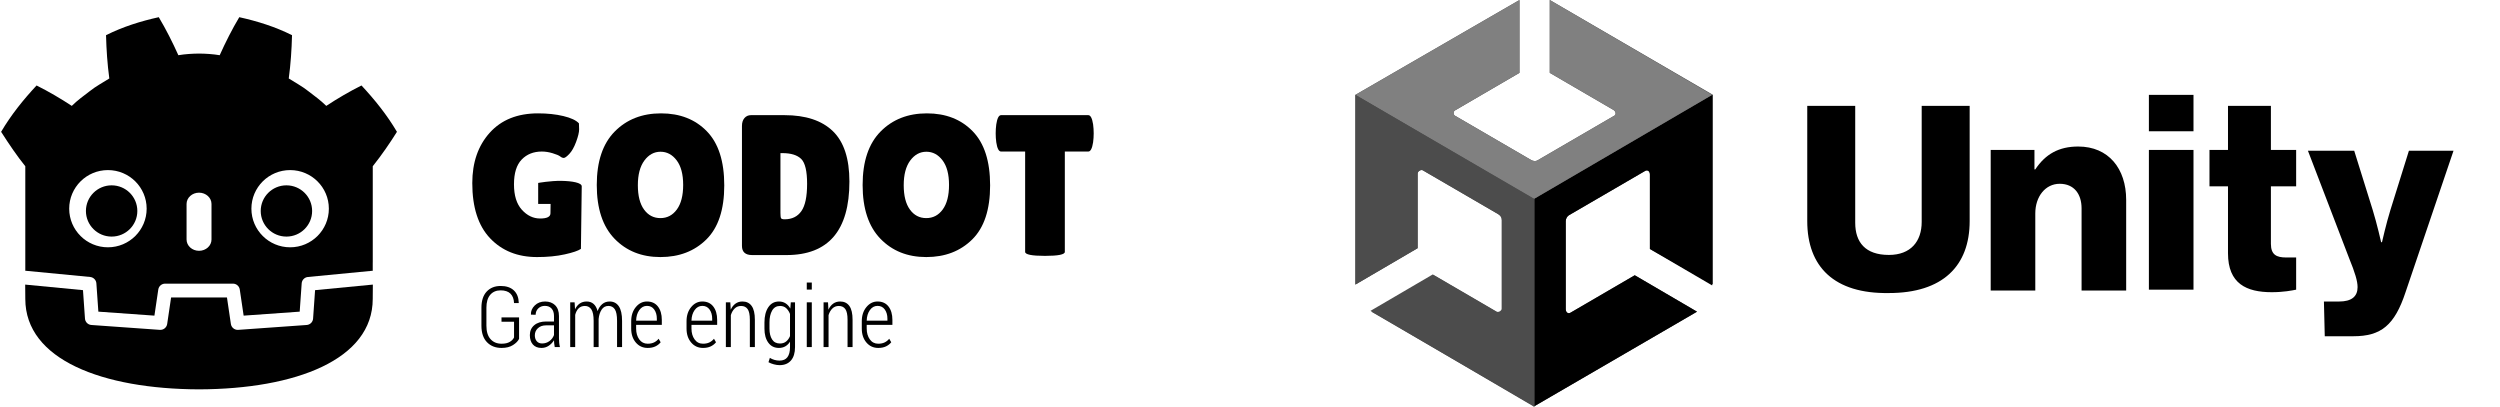 <svg width="535" height="87" viewBox="0 0 535 87" fill="none" xmlns="http://www.w3.org/2000/svg">
<path d="M141.349 32.472C139.977 32.472 138.827 33.101 137.895 34.354C136.967 35.609 136.501 37.369 136.501 39.635C136.501 41.905 136.944 43.643 137.832 44.854C138.719 46.069 139.883 46.674 141.328 46.674C142.772 46.674 143.945 46.062 144.845 44.832C145.746 43.607 146.198 41.854 146.198 39.572C146.198 37.291 145.732 35.535 144.802 34.309C143.874 33.085 142.723 32.472 141.349 32.472ZM141.328 55.011C137.31 55.011 134.034 53.7 131.502 51.079C128.974 48.455 127.709 44.627 127.709 39.595C127.709 34.559 128.988 30.747 131.547 28.15C134.106 25.558 137.41 24.26 141.457 24.26C145.503 24.26 148.772 25.534 151.258 28.09C153.748 30.64 154.992 34.507 154.992 39.679C154.992 44.854 153.72 48.703 151.173 51.23C148.626 53.75 145.347 55.011 141.328 55.011Z" fill="black"/>
<path d="M167.015 32.769V45.562C167.015 46.159 167.059 46.535 167.145 46.694C167.23 46.851 167.488 46.929 167.916 46.929C169.49 46.929 170.683 46.343 171.499 45.174C172.316 44.006 172.72 42.061 172.72 39.338C172.72 36.613 172.297 34.838 171.457 34.013C170.612 33.186 169.274 32.769 167.444 32.769H167.015ZM158.779 52.617V26.956C158.779 26.243 158.957 25.68 159.316 25.262C159.673 24.852 160.137 24.643 160.711 24.643H167.875C172.421 24.643 175.874 25.786 178.232 28.067C180.593 30.348 181.774 33.939 181.774 38.844C181.774 49.338 177.282 54.584 168.302 54.584H160.968C159.51 54.584 158.779 53.93 158.779 52.617Z" fill="black"/>
<path d="M198.243 32.472C196.871 32.472 195.719 33.101 194.788 34.354C193.861 35.609 193.396 37.369 193.396 39.635C193.396 41.905 193.84 43.643 194.726 44.854C195.611 46.069 196.777 46.674 198.221 46.674C199.666 46.674 200.839 46.062 201.739 44.832C202.64 43.607 203.092 41.854 203.092 39.572C203.092 37.291 202.626 35.535 201.697 34.309C200.767 33.085 199.617 32.472 198.243 32.472ZM198.221 55.011C194.203 55.011 190.929 53.7 188.399 51.079C185.867 48.455 184.602 44.627 184.602 39.595C184.602 34.559 185.881 30.747 188.44 28.15C191.001 25.558 194.303 24.26 198.351 24.26C202.398 24.26 205.664 25.534 208.153 28.09C210.642 30.64 211.885 34.507 211.885 39.679C211.885 44.854 210.613 48.703 208.067 51.23C205.521 53.75 202.239 55.011 198.221 55.011Z" fill="black"/>
<path d="M227.873 53.902C227.873 54.469 226.46 54.757 223.627 54.757C220.797 54.757 219.379 54.469 219.379 53.902V32.429H214.232C213.746 32.429 213.402 31.775 213.203 30.46C213.117 29.834 213.076 29.194 213.076 28.537C213.076 27.884 213.117 27.24 213.203 26.613C213.402 25.302 213.746 24.643 214.232 24.643H232.893C233.379 24.643 233.721 25.302 233.924 26.613C234.007 27.24 234.051 27.884 234.051 28.537C234.051 29.194 234.007 29.834 233.924 30.46C233.721 31.775 233.379 32.429 232.893 32.429H227.873V53.902Z" fill="black"/>
<path d="M120.123 38.703C117.813 38.668 115.17 39.148 115.17 39.148V43.642H117.828L117.799 45.645C117.799 46.387 117.061 46.76 115.589 46.76C114.116 46.76 112.814 46.138 111.685 44.897C110.554 43.655 109.991 41.839 109.991 39.447C109.991 37.049 110.541 35.281 111.642 34.141C112.741 33.001 114.181 32.429 115.953 32.429C116.697 32.429 117.468 32.549 118.269 32.794C119.071 33.036 119.606 33.263 119.88 33.475C120.151 33.694 120.408 33.797 120.652 33.797C120.894 33.797 121.287 33.514 121.83 32.943C122.373 32.373 122.861 31.509 123.29 30.356C123.718 29.198 123.932 28.311 123.932 27.681C123.932 27.056 123.919 26.626 123.891 26.398C123.29 25.743 122.182 25.223 120.564 24.837C118.95 24.451 117.141 24.26 115.139 24.26C110.733 24.26 107.288 25.643 104.801 28.409C102.311 31.175 101.069 34.767 101.069 39.187C101.069 44.378 102.341 48.312 104.884 50.993C107.432 53.672 110.777 55.011 114.925 55.011C117.155 55.011 119.135 54.82 120.864 54.434C122.596 54.051 123.747 53.657 124.319 53.258L124.491 39.874C124.491 39.096 122.432 38.743 120.123 38.703Z" fill="black"/>
<path d="M111.08 72.52C110.843 73.005 110.407 73.45 109.769 73.852C109.133 74.257 108.324 74.458 107.341 74.458C106.045 74.458 105.002 74.051 104.21 73.227C103.421 72.41 103.026 71.232 103.026 69.695V65.863C103.026 64.359 103.398 63.206 104.145 62.401C104.891 61.602 105.89 61.197 107.137 61.197C108.355 61.197 109.3 61.517 109.969 62.15C110.636 62.784 110.986 63.671 111.017 64.802L111 64.853H110.005C109.969 63.985 109.717 63.316 109.241 62.843C108.769 62.374 108.065 62.137 107.137 62.137C106.197 62.137 105.453 62.454 104.908 63.09C104.364 63.725 104.093 64.645 104.093 65.853V69.707C104.093 70.961 104.386 71.916 104.972 72.574C105.557 73.227 106.345 73.555 107.341 73.555C108.068 73.555 108.652 73.426 109.09 73.163C109.528 72.904 109.833 72.588 110.005 72.212V68.855H107.322V67.922H111.08V72.52Z" fill="black"/>
<path d="M116.007 73.5C116.597 73.5 117.123 73.333 117.582 72.994C118.042 72.653 118.364 72.222 118.555 71.698V69.626H116.848C116.123 69.626 115.541 69.831 115.106 70.241C114.67 70.648 114.454 71.157 114.454 71.762C114.454 72.273 114.589 72.693 114.862 73.016C115.135 73.341 115.516 73.5 116.007 73.5ZM118.714 74.273C118.661 73.941 118.62 73.672 118.593 73.461C118.568 73.246 118.555 73.032 118.555 72.815C118.264 73.29 117.887 73.684 117.423 73.993C116.959 74.304 116.443 74.458 115.874 74.458C115.08 74.458 114.468 74.213 114.035 73.721C113.605 73.227 113.388 72.562 113.388 71.722C113.388 70.835 113.701 70.122 114.328 69.594C114.954 69.065 115.806 68.801 116.877 68.801H118.555V67.625C118.555 66.948 118.382 66.415 118.042 66.03C117.694 65.649 117.217 65.457 116.601 65.457C116.028 65.457 115.556 65.638 115.185 66.006C114.815 66.372 114.632 66.818 114.632 67.351L113.635 67.342L113.617 67.29C113.589 66.568 113.863 65.93 114.441 65.364C115.017 64.8 115.755 64.52 116.654 64.52C117.543 64.52 118.258 64.789 118.804 65.326C119.347 65.868 119.619 66.641 119.619 67.646V72.342C119.619 72.684 119.635 73.016 119.665 73.333C119.696 73.655 119.746 73.964 119.824 74.273H118.714Z" fill="black"/>
<path d="M122.966 64.698L123.058 66.184C123.31 65.652 123.648 65.242 124.067 64.951C124.488 64.663 124.983 64.52 125.551 64.52C126.131 64.52 126.62 64.688 127.015 65.028C127.41 65.368 127.701 65.882 127.886 66.572C128.122 65.934 128.458 65.431 128.893 65.067C129.328 64.701 129.855 64.52 130.467 64.52C131.309 64.52 131.963 64.859 132.426 65.539C132.891 66.221 133.123 67.266 133.123 68.679V74.273H132.05V68.661C132.05 67.486 131.887 66.659 131.57 66.184C131.251 65.708 130.794 65.468 130.203 65.468C129.581 65.468 129.096 65.73 128.746 66.262C128.399 66.794 128.185 67.459 128.107 68.263V68.511V74.273H127.04V68.667C127.04 67.52 126.878 66.699 126.549 66.209C126.22 65.719 125.764 65.475 125.177 65.475C124.617 65.475 124.164 65.646 123.824 65.984C123.482 66.324 123.239 66.789 123.091 67.379V74.273H122.025V64.698H122.966Z" fill="black"/>
<path d="M138.451 65.457C137.783 65.457 137.234 65.761 136.804 66.367C136.373 66.975 136.151 67.725 136.133 68.618H140.564V68.209C140.564 67.418 140.378 66.76 140.005 66.238C139.631 65.716 139.114 65.457 138.451 65.457ZM138.601 74.458C137.566 74.458 136.719 74.069 136.061 73.294C135.406 72.52 135.077 71.529 135.077 70.323V68.733C135.077 67.525 135.406 66.517 136.066 65.716C136.726 64.918 137.52 64.519 138.451 64.519C139.457 64.519 140.236 64.875 140.793 65.589C141.35 66.304 141.629 67.264 141.629 68.469V69.52H136.133V70.316C136.133 71.243 136.356 72.015 136.799 72.631C137.243 73.248 137.846 73.554 138.601 73.554C139.127 73.554 139.584 73.462 139.965 73.28C140.346 73.094 140.673 72.834 140.944 72.491L141.381 73.245C141.091 73.611 140.715 73.907 140.257 74.127C139.799 74.346 139.246 74.458 138.601 74.458Z" fill="black"/>
<path d="M150.295 65.457C149.625 65.457 149.075 65.761 148.645 66.367C148.218 66.975 147.995 67.725 147.976 68.618H152.407V68.209C152.407 67.418 152.222 66.76 151.847 66.238C151.474 65.716 150.958 65.457 150.295 65.457ZM150.445 74.458C149.409 74.458 148.563 74.069 147.907 73.294C147.248 72.52 146.919 71.529 146.919 70.323V68.733C146.919 67.525 147.25 66.517 147.908 65.716C148.57 64.918 149.364 64.519 150.295 64.519C151.299 64.519 152.082 64.875 152.637 65.589C153.193 66.304 153.472 67.264 153.472 68.469V69.52H147.976V70.316C147.976 71.243 148.199 72.015 148.644 72.631C149.086 73.248 149.686 73.554 150.445 73.554C150.972 73.554 151.427 73.462 151.807 73.28C152.189 73.094 152.516 72.834 152.791 72.491L153.224 73.245C152.934 73.611 152.559 73.907 152.1 74.127C151.642 74.346 151.09 74.458 150.445 74.458Z" fill="black"/>
<path d="M156.287 64.698L156.374 66.28C156.63 65.719 156.969 65.282 157.393 64.979C157.814 64.674 158.31 64.52 158.881 64.52C159.738 64.52 160.396 64.836 160.852 65.472C161.313 66.106 161.542 67.093 161.542 68.431V74.273H160.468V68.441C160.468 67.347 160.308 66.583 159.988 66.139C159.67 65.696 159.203 65.475 158.596 65.475C158.05 65.475 157.593 65.652 157.227 66.011C156.858 66.367 156.584 66.841 156.401 67.438V74.273H155.335V64.698H156.287Z" fill="black"/>
<path d="M164.669 70.323C164.669 71.295 164.854 72.068 165.228 72.643C165.598 73.223 166.162 73.51 166.914 73.51C167.429 73.51 167.863 73.373 168.219 73.093C168.574 72.812 168.854 72.422 169.062 71.927V67.184C168.862 66.674 168.588 66.262 168.242 65.944C167.896 65.632 167.459 65.475 166.932 65.475C166.182 65.475 165.614 65.801 165.237 66.456C164.858 67.111 164.669 67.966 164.669 69.015V70.323ZM163.593 69.015C163.593 67.658 163.867 66.568 164.42 65.747C164.968 64.93 165.73 64.52 166.701 64.52C167.24 64.52 167.713 64.651 168.118 64.914C168.523 65.172 168.857 65.549 169.126 66.03L169.23 64.698H170.135V74.281C170.135 75.509 169.849 76.46 169.276 77.132C168.702 77.802 167.886 78.142 166.834 78.142C166.455 78.142 166.048 78.083 165.613 77.968C165.177 77.853 164.792 77.703 164.454 77.513L164.748 76.58C165.037 76.767 165.359 76.911 165.717 77.013C166.071 77.118 166.437 77.168 166.816 77.168C167.579 77.168 168.145 76.924 168.511 76.436C168.878 75.942 169.062 75.228 169.062 74.281V73.123C168.789 73.555 168.455 73.885 168.059 74.114C167.664 74.343 167.203 74.458 166.682 74.458C165.718 74.458 164.961 74.082 164.415 73.328C163.867 72.577 163.593 71.574 163.593 70.323V69.015Z" fill="black"/>
<path d="M173.724 74.273H172.649V64.698H173.724V74.273ZM173.724 61.971H172.649V60.463H173.724V61.971Z" fill="black"/>
<path d="M177.194 64.698L177.282 66.28C177.539 65.719 177.875 65.282 178.299 64.979C178.723 64.674 179.22 64.52 179.787 64.52C180.645 64.52 181.305 64.836 181.763 65.472C182.223 66.106 182.449 67.093 182.449 68.431V74.273H181.376V68.441C181.376 67.347 181.216 66.583 180.897 66.139C180.577 65.696 180.113 65.475 179.503 65.475C178.958 65.475 178.502 65.652 178.136 66.011C177.768 66.367 177.493 66.841 177.311 67.438V74.273H176.243V64.698H177.194Z" fill="black"/>
<path d="M187.795 65.457C187.125 65.457 186.576 65.761 186.148 66.367C185.719 66.975 185.495 67.725 185.476 68.618H189.908V68.209C189.908 67.418 189.723 66.76 189.349 66.238C188.976 65.716 188.459 65.457 187.795 65.457ZM187.947 74.458C186.909 74.458 186.064 74.069 185.409 73.294C184.752 72.52 184.423 71.529 184.423 70.323V68.733C184.423 67.525 184.752 66.517 185.411 65.716C186.072 64.918 186.866 64.519 187.795 64.519C188.8 64.519 189.583 64.875 190.14 65.589C190.696 66.304 190.974 67.264 190.974 68.469V69.52H185.476V70.316C185.476 71.243 185.701 72.015 186.144 72.631C186.587 73.248 187.188 73.554 187.947 73.554C188.473 73.554 188.927 73.462 189.307 73.28C189.691 73.094 190.017 72.834 190.291 72.491L190.727 73.245C190.435 73.611 190.06 73.907 189.602 74.127C189.145 74.346 188.592 74.458 187.947 74.458Z" fill="black"/>
<path d="M33.977 3.677C30.107 4.535 26.279 5.729 22.691 7.53C22.773 10.69 22.978 13.717 23.393 16.792C21.999 17.683 20.535 18.447 19.233 19.489C17.91 20.503 16.559 21.474 15.361 22.66C12.969 21.082 10.437 19.599 7.828 18.291C5.016 21.308 2.386 24.565 0.238 28.209C1.926 30.851 3.737 33.507 5.414 35.577V53.578V55.864V57.945C5.455 57.945 5.496 57.946 5.537 57.95L19.29 59.272C20.01 59.342 20.575 59.92 20.625 60.64L21.049 66.693L33.046 67.546L33.872 61.96C33.979 61.235 34.603 60.698 35.337 60.698H49.847C50.582 60.698 51.205 61.235 51.312 61.96L52.139 67.546L64.136 66.693L64.56 60.64C64.61 59.92 65.174 59.342 65.895 59.272L79.642 57.95C79.683 57.946 79.724 57.945 79.765 57.945V56.16L79.771 56.158V35.577C81.707 33.147 83.541 30.465 84.946 28.209C82.799 24.565 80.168 21.308 77.356 18.291C74.748 19.599 72.215 21.082 69.822 22.66C68.625 21.474 67.276 20.503 65.952 19.489C64.65 18.447 63.184 17.683 61.793 16.792C62.207 13.717 62.412 10.69 62.494 7.53C58.905 5.729 55.078 4.535 51.206 3.677C49.66 6.268 48.247 9.073 47.016 11.815C45.556 11.572 44.09 11.481 42.621 11.464V11.461C42.611 11.461 42.601 11.464 42.593 11.464C42.583 11.464 42.574 11.461 42.564 11.461V11.464C41.093 11.481 39.628 11.572 38.168 11.815C36.937 9.073 35.525 6.268 33.977 3.677ZM23.096 36.398C27.674 36.398 31.384 40.094 31.384 44.657C31.384 49.223 27.674 52.922 23.096 52.922C18.521 52.922 14.809 49.223 14.809 44.657C14.809 40.094 18.521 36.398 23.096 36.398ZM62.089 36.398C66.665 36.398 70.375 40.094 70.375 44.657C70.375 49.223 66.665 52.922 62.089 52.922C57.511 52.922 53.8 49.223 53.8 44.657C53.8 40.094 57.511 36.398 62.089 36.398ZM42.592 41.231C44.065 41.231 45.262 42.315 45.262 43.648V51.256C45.262 52.59 44.065 53.673 42.592 53.673C41.118 53.673 39.924 52.59 39.924 51.256V43.648C39.924 42.315 41.118 41.231 42.592 41.231Z" fill="black"/>
<path d="M67.427 62.092L67.001 68.177C66.95 68.911 66.365 69.495 65.629 69.547L50.98 70.589C50.944 70.592 50.908 70.593 50.873 70.593C50.145 70.593 49.517 70.061 49.409 69.332L48.569 63.651H36.616L35.776 69.332C35.663 70.096 34.977 70.646 34.205 70.589L19.556 69.547C18.82 69.495 18.235 68.911 18.184 68.177L17.758 62.092L5.391 60.903C5.397 62.228 5.414 63.68 5.414 63.969C5.414 76.991 21.982 83.251 42.567 83.323H42.592H42.618C63.203 83.251 79.765 76.991 79.765 63.969C79.765 63.675 79.783 62.229 79.789 60.903L67.427 62.092Z" fill="black"/>
<path d="M29.39 45.147C29.39 48.176 26.928 50.63 23.889 50.63C20.851 50.63 18.387 48.176 18.387 45.147C18.387 42.119 20.851 39.662 23.889 39.662C26.928 39.662 29.39 42.119 29.39 45.147Z" fill="black"/>
<path d="M55.795 45.147C55.795 48.176 58.256 50.63 61.294 50.63C64.334 50.63 66.795 48.176 66.795 45.147C66.795 42.119 64.334 39.662 61.294 39.662C58.256 39.662 55.795 42.119 55.795 45.147Z" fill="black"/>
<path d="M386.752 47.306V22.656H397.016V47.669C397.016 51.837 399.177 54.556 404.219 54.556C408.901 54.556 411.242 51.656 411.242 47.487V22.656H421.507V47.306C421.507 56.912 415.744 62.712 404.219 62.712C392.514 62.894 386.752 57.094 386.752 47.306ZM426.189 32.081H435.373V36.25H435.553C437.714 32.987 440.595 31.356 444.737 31.356C451.219 31.356 455.001 36.069 455.001 42.775V62.169H445.457V44.587C445.457 41.506 443.836 39.331 440.775 39.331C437.714 39.331 435.553 42.05 435.553 45.675V62.169H426.009V32.081H426.189ZM459.863 20.3H469.407V28.094H459.863V20.3ZM459.863 32.081H469.407V61.987H459.863V32.081ZM476.79 54.194V39.875H472.829V32.081H476.79V22.656H485.974V32.081H491.376V39.875H485.974V52.2C485.974 54.556 487.235 55.1 489.216 55.1H491.376V61.987C490.476 62.169 488.675 62.531 486.154 62.531C480.752 62.531 476.79 60.719 476.79 54.194ZM497.319 64.525H500.56C503.262 64.525 504.522 63.437 504.522 61.444C504.522 60.175 503.982 58.362 502.721 55.281L493.898 32.262H503.802L507.763 44.95C508.664 47.85 509.564 51.837 509.564 51.837H509.744C509.744 51.837 510.645 47.85 511.545 44.95L515.507 32.262H525.051L514.786 62.531C512.445 69.6 509.564 71.956 503.622 71.956H497.499L497.319 64.525Z" fill="black"/>
<path d="M366.583 60.9V20.3L331.648 0V15.588L345.334 23.562C345.875 23.925 345.875 24.65 345.334 24.831L329.127 34.256C328.587 34.619 328.047 34.438 327.687 34.256L311.48 24.831C310.94 24.65 310.94 23.744 311.48 23.562L325.166 15.588V0L290.051 20.3V60.9L303.376 53.106V37.156C303.376 36.612 304.097 36.25 304.457 36.431L320.664 45.856C321.204 46.219 321.384 46.581 321.384 47.125V65.975C321.384 66.519 320.664 66.881 320.304 66.7L306.618 58.725L293.292 66.519L328.227 87L363.162 66.7L349.836 58.906L336.15 66.881C335.61 67.244 335.07 66.881 335.07 66.156V47.306C335.07 46.763 335.43 46.219 335.79 46.038L351.997 36.612C352.537 36.25 353.078 36.612 353.078 37.337V53.288L366.583 60.9Z" fill="#4C4C4C"/>
<path d="M328.227 87L363.162 66.7L349.836 58.906L336.15 66.881C335.61 67.244 335.07 66.881 335.07 66.156V47.306C335.07 46.762 335.43 46.219 335.79 46.037L351.997 36.612C352.537 36.25 353.078 36.612 353.078 37.337V53.287L366.403 61.081V20.3L328.227 42.594V87Z" fill="black"/>
<path d="M331.648 0V15.588L345.334 23.562C345.875 23.925 345.875 24.65 345.334 24.831L329.127 34.256C328.587 34.619 328.047 34.438 327.687 34.256L311.48 24.831C310.94 24.65 310.94 23.744 311.48 23.562L325.166 15.588V0L290.051 20.3L328.227 42.594L366.403 20.3L331.648 0Z" fill="#808080"/>
<path d="M320.484 66.881L306.798 58.906L293.472 66.7L328.407 87V42.594L290.051 20.3V60.9L303.376 53.106V37.156C303.376 36.612 304.097 36.25 304.457 36.431L320.664 45.856C321.204 46.219 321.384 46.581 321.384 47.125V65.975C321.564 66.7 321.024 67.244 320.484 66.881Z" fill="#4C4C4C"/>
</svg>
